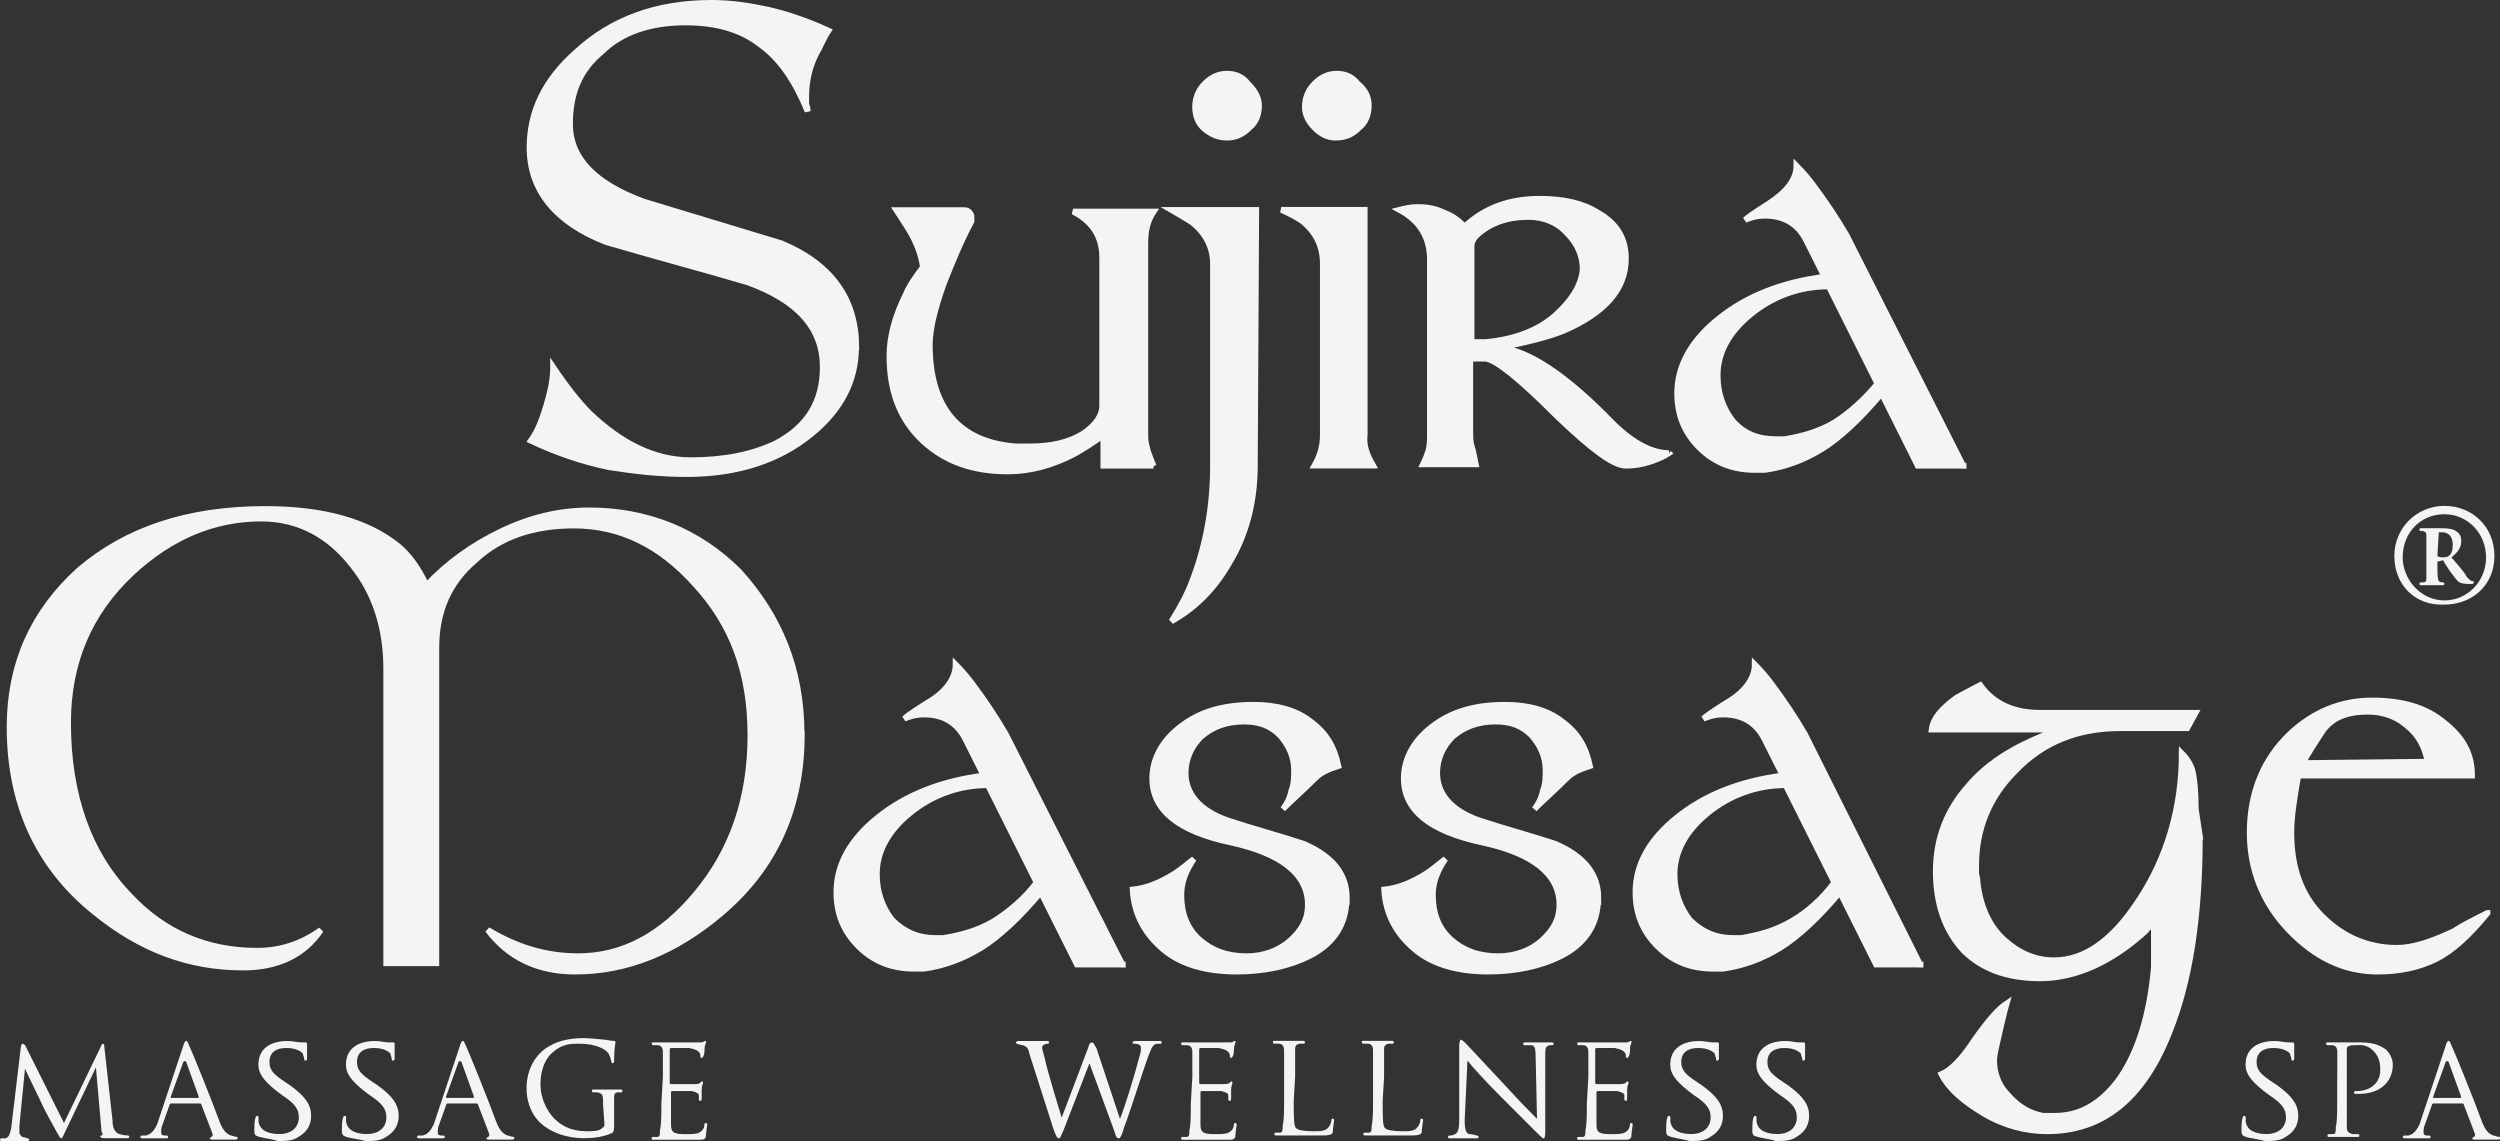 <?xml version="1.0" encoding="UTF-8"?> <svg xmlns="http://www.w3.org/2000/svg" id="Ebene_1" data-name="Ebene 1" viewBox="0 0 215.27 98.26"><rect x="0" y="0" width="215.27" height="98.26" fill="#333333" stroke="none"/><defs><style> .cls-1 { stroke-width: 0px; } .cls-1, .cls-2 { fill: #f3f4f6; } .cls-2 { stroke: #f3f4f6; stroke-miterlimit: 3.86; stroke-width: .5px; } </style></defs><g><path class="cls-1" d="m9.69,96.57c0,.36.12.96.6,1.08.36.12.6.12.72.12,0,0,.12,0,.12.12s-.12.12-.24.12h-1.91c-.24,0-.36-.12-.36-.12,0,0,0-.12.12-.12s.12-.12,0-.36l-.48-5.5h0l-2.63,5.5c-.24.48-.24.6-.36.6s-.12-.12-.36-.48c-.24-.48-1.08-1.91-1.32-2.51-.36-.72-1.2-2.51-1.44-2.99h0l-.48,4.91v.6c0,.12.12.24.24.36.24,0,.36.12.48.12,0,0,.12,0,.12.12s-.12.12-.24.12H.24c-.12,0-.24,0-.24-.12,0,0,0-.12.12-.12h.36c.36-.12.36-.48.48-.84l.84-7.06c0-.12.12-.24.12-.24.08,0,.16.04.24.12l3.35,6.7,3.23-6.7c0-.12.12-.12.12-.12.12,0,.12.12.12.24l.72,6.46h-.01Z"></path><path class="cls-1" d="m15.79,89.99c.12-.36.24-.36.24-.36.12,0,.12.12.24.36.24.48,2.03,4.91,2.63,6.58.36.96.72,1.08.96,1.2.12,0,.36.12.48.12s.12,0,.12.12-.12.12-.24.12h-1.79c-.24,0-.36,0-.36-.12l.12-.12c.12,0,.12-.12.12-.24l-.96-2.51s0-.12-.12-.12h-2.51s-.12,0-.12.12l-.6,1.68c-.12.24-.12.48-.12.72s.24.24.36.24h.12c.08,0,.12.04.12.12,0,.12-.12.12-.12.12h-2.03c-.12,0-.24,0-.24-.12,0,0,0-.12.12-.12h.36c.48-.12.72-.48.96-.96l2.27-6.82h-.01Zm1.32,4.43h0l-1.08-2.99c-.08-.08-.16-.08-.24,0l-1.08,2.99v.12h2.39v-.12h.01Z"></path><path class="cls-1" d="m22.02,97.77c-.08-.08-.12-.2-.12-.36,0-.48,0-.96.12-1.2,0-.08.04-.12.12-.12s.12.04.12.12v.36c.12.84.96,1.08,1.79,1.08,1.08,0,1.68-.6,1.68-1.44,0-.72-.36-1.2-1.44-1.91l-.48-.36c-1.2-.96-1.56-1.56-1.56-2.27,0-1.32.96-2.03,2.51-2.03.48,0,.84.12,1.2.12h.36s.12,0,.12.12v1.2c0,.12,0,.24-.12.24s-.12,0-.12-.12-.12-.36-.12-.48c-.12-.12-.48-.48-1.44-.48-.84,0-1.44.36-1.44,1.2,0,.72.36,1.08,1.44,1.79l.36.24c1.32.96,1.79,1.68,1.79,2.63,0,.6-.24,1.32-1.08,1.79-.48.36-1.2.36-1.79.36-.72-.24-1.44-.24-1.91-.48h0Z"></path><path class="cls-1" d="m29.56,97.77c-.08-.08-.12-.2-.12-.36,0-.48,0-.96.12-1.2,0-.08.04-.12.12-.12s.12.04.12.12v.36c.12.84.96,1.08,1.79,1.08,1.08,0,1.68-.6,1.68-1.44,0-.72-.36-1.2-1.44-1.91l-.48-.36c-1.2-.96-1.56-1.56-1.56-2.27,0-1.32.96-2.03,2.51-2.03.48,0,.84.12,1.2.12h.36c.08,0,.12.04.12.12v1.2c0,.12,0,.24-.12.24s-.12,0-.12-.12-.12-.36-.12-.48c-.12-.12-.48-.48-1.44-.48-.84,0-1.44.36-1.44,1.2,0,.72.36,1.08,1.44,1.79l.36.24c1.32.96,1.79,1.68,1.79,2.63,0,.6-.24,1.32-1.08,1.79-.48.36-1.2.36-1.79.36-.84-.24-1.56-.24-1.91-.48h0Z"></path><path class="cls-1" d="m39.61,89.99c.12-.36.24-.36.24-.36.12,0,.12.12.24.36.24.48,2.03,4.91,2.63,6.58.36.96.72,1.08.96,1.2.12,0,.36.12.48.12s.12,0,.12.12-.12.12-.24.12h-1.79c-.24,0-.36,0-.36-.12l.12-.12c.12,0,.12-.12.12-.24l-.96-2.51s0-.12-.12-.12h-2.51s-.12,0-.12.12l-.6,1.68c-.12.24-.12.48-.12.72s.24.24.36.24h.12c.08,0,.12.04.12.12,0,.12-.12.12-.12.12h-2.03c-.12,0-.24,0-.24-.12,0,0,0-.12.12-.12h.36c.48-.12.72-.48.96-.96l2.27-6.82h-.01Zm1.2,4.43q.08,0,0,0l-1.08-2.99c-.08-.08-.16-.08-.24,0l-1.08,2.99v.12h2.39v-.12h.01Z"></path><path class="cls-1" d="m51.93,95.14c0-.84,0-.96-.48-1.08h-.36s-.12,0-.12-.12,0-.12.12-.12h2.39c.08,0,.12.04.12.12q0,.12-.12.12h-.24c-.36,0-.36.24-.36.6v2.27c0,.32-.04.52-.12.6-.72.36-1.68.48-2.39.48-.84,0-2.39-.12-3.71-1.2-.72-.6-1.32-1.68-1.32-3.11,0-1.68.84-2.99,1.91-3.59.96-.6,2.15-.72,2.99-.72.72,0,1.44.12,1.68.12s.6.12.96.12c.08,0,.12.04.12.12,0,.12-.12.48-.12,1.56,0,.12,0,.24-.12.24s-.12-.12-.12-.12c0-.12-.12-.48-.24-.72-.24-.36-1.08-.84-2.51-.84-.72,0-1.44,0-2.27.72-.6.48-1.08,1.44-1.08,2.75,0,1.56.84,2.63,1.2,2.99.84.84,1.79,1.08,2.87,1.08.36,0,.96,0,1.2-.24.12-.12.24-.12.24-.36l-.12-1.68h0Z"></path><path class="cls-1" d="m57.08,92.87v-2.27c0-.36-.12-.6-.48-.6h-.36s-.12,0-.12-.12,0-.12.12-.12h3.95c.24,0,.36,0,.48-.12h.12v.12c0,.12-.12.24-.12.48,0,.12,0,.6-.12.72,0,0,0,.12-.12.12s-.12,0-.12-.12,0-.24-.12-.36-.24-.24-.84-.36h-1.56s-.12,0-.12.12v2.87c0,.08.04.12.12.12h1.91c.24,0,.48,0,.6-.12l.12-.12s.12,0,.12.12-.12.24-.12.6v.72c0,.12,0,.24-.12.24,0,0-.12,0-.12-.12v-.36c0-.12-.12-.24-.6-.36h-1.68c-.08,0-.12.04-.12.12v2.75c0,.72.24.84,1.32.84.24,0,.84,0,1.08-.12s.48-.36.48-.72c0-.08.04-.12.12-.12.12,0,.12.12.12.12,0,0-.12.84-.12,1.08-.12.24-.24.24-.6.24h-3.95c-.08,0-.12-.04-.12-.12q0-.12.12-.12h.36c.24,0,.24-.24.24-.6.12-.48.12-1.32.12-2.27l.12-2.15h0Z"></path><path class="cls-1" d="m96.44,96.34h0c.36-.84,1.32-3.95,1.68-5.38.12-.36.12-.48.12-.72s-.12-.36-.6-.36c-.12,0-.12-.12-.12-.12,0,0,0-.12.24-.12h2.15c.08,0,.12.04.12.12q0,.12-.12.12h-.36c-.36.12-.48.6-.72,1.2-.48,1.32-1.56,4.79-2.03,5.98-.24.84-.36.96-.48.96s-.24-.12-.36-.6l-2.15-5.86c-.36.96-1.91,4.91-2.27,5.86-.24.48-.24.6-.36.6s-.24-.12-.48-.84l-2.03-6.34c-.12-.6-.24-.72-.6-.84-.12,0-.48-.12-.48-.12,0,0-.12,0-.12-.12l.12-.12h2.51c.12,0,.24,0,.24.12s-.12.12-.12.12c-.12,0-.24,0-.36.12-.12,0-.12.12-.12.24s.12.48.24.96c.12.72,1.32,4.67,1.44,5.03h0l2.27-5.98c.12-.48.24-.48.36-.48s.12.12.36.48l2.03,6.1h0Z"></path><path class="cls-1" d="m102.67,92.87v-2.27c0-.36-.12-.6-.48-.6h-.36s-.12,0-.12-.12,0-.12.12-.12h3.95c.24,0,.36,0,.48-.12h.12v.12c0,.12-.12.24-.12.48,0,.12,0,.6-.12.72,0,0,0,.12-.12.12s-.12,0-.12-.12,0-.24-.12-.36-.24-.24-.84-.36h-1.56s-.12,0-.12.12v2.87c0,.08.04.12.12.12h1.91c.24,0,.48,0,.6-.12l.12-.12s.12,0,.12.12-.12.24-.12.6v.72c0,.12,0,.24-.12.24,0,0-.12,0-.12-.12v-.36c0-.12-.12-.24-.6-.36h-1.68c-.08,0-.12.04-.12.12v2.75c0,.72.24.84,1.32.84.24,0,.84,0,1.08-.12.24-.12.48-.36.48-.72,0-.08.04-.12.12-.12.12,0,.12.12.12.12,0,0-.12.84-.12,1.08-.12.24-.24.24-.6.24h-3.95c-.08,0-.12-.04-.12-.12q0-.12.12-.12h.36c.24,0,.24-.24.24-.6.12-.48.12-1.32.12-2.27l.12-2.15h0Z"></path><path class="cls-1" d="m111.4,94.78c0,1.56,0,2.27.24,2.39.12.12.6.24,1.44.24.6,0,1.08,0,1.32-.36.12-.12.24-.36.24-.6,0-.08.04-.12.12-.12q.12,0,.12.12c0,.12-.12.72-.12,1.08-.08.16-.32.24-.72.24h-4.19c-.08,0-.12-.04-.12-.12q0-.12.12-.12h.36c.24,0,.24-.24.24-.6.12-.48.12-1.32.12-2.27v-4.19c0-.36-.12-.6-.48-.6h-.36s-.12,0-.12-.12,0-.12.12-.12h2.51c.08,0,.12.04.12.12q0,.12-.12.12h-.36c-.36.12-.36.24-.36.6v2.27l-.12,2.03h0Z"></path><path class="cls-1" d="m119.06,94.78c0,1.56,0,2.27.24,2.39.12.12.6.24,1.44.24.6,0,1.08,0,1.32-.36.12-.12.24-.36.24-.6,0-.08.04-.12.12-.12q.12,0,.12.12c0,.12-.12.72-.12,1.08-.08.16-.32.24-.72.24h-4.19c-.08,0-.12-.04-.12-.12q0-.12.12-.12h.36c.24,0,.24-.24.24-.6.12-.48.12-1.32.12-2.27v-4.19c0-.36-.12-.6-.48-.6h-.36s-.12,0-.12-.12,0-.12.12-.12h2.51c.08,0,.12.04.12.12q0,.12-.12.12h-.36c-.36.12-.36.24-.36.6v2.27l-.12,2.03h0Z"></path><path class="cls-1" d="m126.12,96.46c0,.84.12,1.2.48,1.2.24,0,.48.12.6.12,0,0,.12,0,.12.12s-.12.12-.24.12h-2.27c-.08,0-.12-.04-.12-.12q0-.12.12-.12c.12,0,.24,0,.48-.12.24-.12.36-.36.36-1.32v-6.22c0-.48.12-.6.12-.6.12,0,.36.24.48.36s1.79,1.91,3.47,3.71c1.08,1.2,2.27,2.39,2.63,2.75l-.12-5.38c0-.72-.12-.96-.36-.96h-.6c-.12,0-.12-.12-.12-.12,0-.12.12-.12.24-.12h2.15c.12,0,.24,0,.24.12,0,0,0,.12-.12.12h-.24c-.36.12-.36.24-.36.96v6.34c0,.48-.04.72-.12.72-.12,0-.24-.12-.84-.72-.12-.12-1.68-1.68-2.87-2.87-1.32-1.32-2.51-2.63-2.87-3.11l-.24,5.15h0Z"></path><path class="cls-1" d="m136.77,92.87v-2.27c0-.36-.12-.6-.48-.6h-.36s-.12,0-.12-.12,0-.12.12-.12h3.95c.24,0,.36,0,.48-.12h.12v.12c0,.12-.12.24-.12.48,0,.12,0,.6-.12.72,0,0,0,.12-.12.12s-.12,0-.12-.12,0-.24-.12-.36-.24-.24-.84-.36h-1.56s-.12,0-.12.12v2.87c0,.08.04.12.12.12h1.91c.24,0,.48,0,.6-.12l.12-.12s.12,0,.12.12-.12.24-.12.6v.72c0,.12,0,.24-.12.24,0,0-.12,0-.12-.12v-.36c0-.12-.12-.24-.6-.36h-1.68c-.08,0-.12.04-.12.12v2.75c0,.72.24.84,1.32.84.24,0,.84,0,1.08-.12s.48-.36.48-.72c0-.08.04-.12.12-.12.12,0,.12.12.12.12,0,0-.12.84-.12,1.08-.12.24-.24.24-.6.24h-3.95c-.08,0-.12-.04-.12-.12q0-.12.12-.12h.36c.24,0,.24-.24.24-.6.12-.48.12-1.32.12-2.27l.12-2.15h0Z"></path><path class="cls-1" d="m143.59,97.77c-.08-.08-.12-.2-.12-.36,0-.48,0-.96.12-1.2,0-.08.04-.12.12-.12s.12.04.12.12v.36c.12.84.96,1.08,1.79,1.08,1.08,0,1.68-.6,1.68-1.44,0-.72-.36-1.2-1.44-1.91l-.48-.36c-1.2-.96-1.56-1.56-1.56-2.27,0-1.32.96-2.03,2.51-2.03.48,0,.84.12,1.2.12h.36c.08,0,.12.04.12.12v1.2c0,.12,0,.24-.12.24s-.12,0-.12-.12-.12-.36-.12-.48c-.12-.12-.48-.48-1.44-.48-.84,0-1.44.36-1.44,1.2,0,.72.36,1.08,1.44,1.79l.36.24c1.32.96,1.79,1.68,1.79,2.63,0,.6-.24,1.32-1.08,1.79-.48.36-1.2.36-1.79.36-.84-.24-1.44-.24-1.91-.48h.01Z"></path><path class="cls-1" d="m151.01,97.77c-.08-.08-.12-.2-.12-.36,0-.48,0-.96.12-1.2,0-.08.04-.12.12-.12s.12.04.12.12v.36c.12.84.96,1.08,1.79,1.08,1.08,0,1.68-.6,1.68-1.44,0-.72-.36-1.2-1.44-1.91l-.48-.36c-1.2-.96-1.56-1.56-1.56-2.27,0-1.32.96-2.03,2.51-2.03.48,0,.84.12,1.2.12h.36c.08,0,.12.04.12.12v1.2c0,.12,0,.24-.12.24s-.12,0-.12-.12-.12-.36-.12-.48c-.12-.12-.48-.48-1.44-.48-.84,0-1.44.36-1.44,1.2,0,.72.36,1.08,1.44,1.79l.36.24c1.32.96,1.79,1.68,1.79,2.63,0,.6-.24,1.32-1.08,1.79-.48.36-1.2.36-1.79.36-.72-.24-1.44-.24-1.91-.48h.01Z"></path><path class="cls-1" d="m193.13,97.77c-.08-.08-.12-.2-.12-.36,0-.48,0-.96.12-1.2,0-.08.04-.12.12-.12s.12.04.12.12v.36c.12.84.96,1.08,1.79,1.08,1.08,0,1.68-.6,1.68-1.44,0-.72-.36-1.2-1.44-1.91l-.48-.36c-1.2-.96-1.56-1.56-1.56-2.27,0-1.32.96-2.03,2.51-2.03.48,0,.84.12,1.2.12h.36s.12,0,.12.12v1.2c0,.12,0,.24-.12.24s-.12,0-.12-.12-.12-.36-.12-.48c-.12-.12-.48-.48-1.44-.48-.84,0-1.44.36-1.44,1.2,0,.72.36,1.08,1.44,1.79l.36.24c1.32.96,1.79,1.68,1.79,2.63,0,.6-.24,1.32-1.08,1.79-.48.36-1.2.36-1.79.36-.84-.24-1.56-.24-1.91-.48h.01Z"></path><path class="cls-1" d="m201.26,92.87v-2.27c0-.36-.12-.6-.48-.6h-.36s-.12,0-.12-.12,0-.12.12-.12h2.87c1.44,0,1.91.48,2.15.6.24.24.6.72.6,1.32,0,1.56-1.2,2.51-2.87,2.51h-.36s-.12,0-.12-.12.12-.12.24-.12c1.2,0,2.03-.72,2.03-1.79,0-.36,0-1.08-.6-1.68s-1.2-.48-1.56-.48c-.24,0-.48,0-.6.12-.12,0-.12.12-.12.24v6.7c0,.36.12.48.48.6h.48c.08,0,.12.04.12.12q0,.12-.12.12h-2.51c-.08,0-.12-.04-.12-.12q0-.12.12-.12h.36c.24,0,.24-.24.24-.6.12-.48.12-1.32.12-2.27v-1.91h0Z"></path><path class="cls-1" d="m210.6,89.99c.12-.36.24-.36.24-.36.12,0,.12.12.24.36.24.48,2.03,4.91,2.63,6.58.36.96.72,1.08.96,1.2.12,0,.36.12.48.12s.12,0,.12.12-.12.12-.24.12h-1.79c-.24,0-.36,0-.36-.12l.12-.12c.12,0,.12-.12.12-.24l-.96-2.51s0-.12-.12-.12h-2.51s-.12,0-.12.12l-.6,1.68c-.12.24-.12.48-.12.72s.24.24.36.24h.12c.08,0,.12.04.12.12,0,.12-.12.12-.12.12h-2.03c-.12,0-.24,0-.24-.12,0,0,0-.12.12-.12h.36c.48-.12.72-.48.96-.96l2.27-6.82h-.01Zm1.32,4.43h0l-1.08-2.99c-.08-.08-.16-.08-.24,0l-1.08,2.99v.12h2.39v-.12h.01Z"></path></g><g><g><path class="cls-2" d="m69.04,63.19c0,6.34-2.27,11.49-6.94,15.44-3.95,3.35-8.14,5.03-12.56,5.03-3.23,0-5.74-1.2-7.54-3.59,2.39,1.44,4.91,2.27,7.78,2.27,3.83,0,7.18-1.79,10.17-5.38,3.11-3.71,4.67-8.26,4.67-13.64s-1.56-9.57-4.79-13.04c-2.99-3.35-6.46-5.03-10.41-5.03-3.47,0-6.34.96-8.5,2.99-2.27,1.91-3.35,4.43-3.35,7.54v27.16h-4.31v-25.37c0-3.47-.96-6.46-2.87-8.85-2.03-2.63-4.67-4.07-7.9-4.07-4.07,0-7.78,1.56-11.13,4.67-3.71,3.47-5.5,7.78-5.5,12.92,0,6.22,1.79,11.25,5.26,14.84,2.99,3.23,6.7,4.79,11.01,4.79,2.03,0,3.83-.6,5.5-1.79-1.44,2.15-3.71,3.23-6.7,3.23-4.67,0-8.85-1.56-12.8-4.79-4.91-3.95-7.3-9.33-7.3-15.91,0-5.5,2.03-9.93,5.98-13.52,4.07-3.47,9.33-5.26,16.03-5.26,5.03,0,8.85,1.08,11.49,3.23.84.72,1.68,1.79,2.39,3.35,1.79-1.91,3.95-3.47,6.46-4.67s5.03-1.79,7.54-1.79c5.03,0,9.45,1.79,12.92,5.26,3.47,3.83,5.38,8.38,5.38,14h0l.02-.02Z"></path><path class="cls-2" d="m96.68,83.05h-3.95l-3.11-6.22c-1.79,2.15-3.59,3.83-5.15,4.79s-3.23,1.56-4.91,1.79h-.84c-1.91,0-3.47-.6-4.79-1.91s-1.91-2.87-1.91-4.67c0-2.39,1.2-4.55,3.59-6.46s5.38-3.11,9.09-3.59l-1.56-3.11c-.72-1.44-1.91-2.15-3.59-2.15-.6,0-1.08.12-1.68.36.24-.24.96-.72,1.91-1.32,1.68-.96,2.51-2.15,2.51-3.35.6.6,1.08,1.2,1.44,1.68,1.08,1.44,2.03,2.87,2.87,4.31l10.05,19.86h.03Zm-7.42-7.06l-4.19-8.38c-2.51,0-4.79.84-6.7,2.39s-2.87,3.35-2.87,5.26c0,1.56.48,2.87,1.32,3.95.96.96,2.15,1.56,3.71,1.56h.72c1.44-.24,2.87-.6,4.31-1.44,1.32-.84,2.63-1.91,3.71-3.35h0Z"></path><path class="cls-2" d="m115.95,77.31c0,2.27-1.08,3.95-3.23,5.03-1.68.84-3.83,1.32-6.22,1.32-2.63,0-4.79-.6-6.34-1.91s-2.51-2.99-2.63-5.15c1.2-.12,2.39-.6,3.71-1.44.36-.24.96-.72,1.56-1.2-.72,1.08-1.08,2.03-1.08,3.11,0,1.56.48,2.87,1.56,3.83,1.08.96,2.39,1.44,4.07,1.44,1.44,0,2.75-.48,3.71-1.32,1.08-.96,1.56-1.91,1.56-3.11,0-2.63-2.27-4.43-6.7-5.38s-6.7-2.75-6.7-5.5c0-1.68.84-3.23,2.39-4.43,1.68-1.32,3.71-1.91,6.34-1.91,2.03,0,3.71.48,4.91,1.44,1.32.96,2.03,2.15,2.39,3.83-.72.24-1.44.48-2.03,1.08-.96.96-1.91,1.79-2.75,2.63.36-.48.6-.96.72-1.56.24-.6.24-1.2.24-1.79,0-1.2-.48-2.15-1.2-2.99-.84-.84-1.79-1.2-3.11-1.2-1.56,0-2.75.48-3.71,1.32-.84.84-1.32,1.91-1.32,3.11,0,1.79,1.2,3.23,3.59,4.07,2.15.72,4.43,1.32,6.58,2.03,2.51,1.08,3.71,2.63,3.71,4.67h0l-.02-.02Z"></path><path class="cls-2" d="m137.61,77.31c0,2.27-1.08,3.95-3.23,5.03-1.68.84-3.83,1.32-6.22,1.32-2.63,0-4.79-.6-6.34-1.91-1.56-1.32-2.51-2.99-2.63-5.15,1.2-.12,2.39-.6,3.71-1.44.36-.24.96-.72,1.56-1.2-.72,1.08-1.08,2.03-1.08,3.11,0,1.56.48,2.87,1.56,3.83,1.08.96,2.39,1.44,4.07,1.44,1.44,0,2.75-.48,3.71-1.32,1.08-.96,1.56-1.91,1.56-3.11,0-2.63-2.27-4.43-6.7-5.38s-6.7-2.75-6.7-5.5c0-1.68.84-3.23,2.39-4.43,1.68-1.32,3.71-1.91,6.34-1.91,2.03,0,3.71.48,4.91,1.44,1.32.96,2.03,2.15,2.39,3.83-.72.24-1.44.48-2.03,1.08-.96.96-1.91,1.79-2.75,2.63.36-.48.6-.96.72-1.56.24-.6.24-1.2.24-1.79,0-1.2-.48-2.15-1.2-2.99-.84-.84-1.79-1.2-3.11-1.2-1.56,0-2.75.48-3.71,1.32-.84.84-1.32,1.91-1.32,3.11,0,1.79,1.2,3.23,3.59,4.07,2.15.72,4.43,1.32,6.58,2.03,2.51,1.08,3.71,2.63,3.71,4.67h0l-.02-.02Z"></path><path class="cls-2" d="m165.37,83.05h-3.83l-3.11-6.22c-1.79,2.15-3.59,3.83-5.15,4.79s-3.23,1.56-4.91,1.79h-.84c-1.91,0-3.47-.6-4.79-1.91s-1.91-2.87-1.91-4.67c0-2.39,1.2-4.55,3.59-6.46s5.38-3.11,9.09-3.59l-1.56-3.11c-.72-1.44-1.91-2.15-3.59-2.15-.6,0-1.08.12-1.68.36.24-.24.96-.72,1.91-1.32,1.68-.96,2.51-2.15,2.51-3.35.6.6,1.08,1.2,1.44,1.68,1.08,1.44,2.03,2.87,2.87,4.31l9.93,19.86h.03Zm-7.42-7.06l-4.19-8.38c-2.51,0-4.79.84-6.7,2.39s-2.87,3.35-2.87,5.26c0,1.56.48,2.87,1.32,3.95.96.96,2.15,1.56,3.71,1.56h.72c1.44-.24,2.87-.6,4.31-1.44,1.44-.84,2.63-1.91,3.71-3.35h-.01Z"></path><path class="cls-2" d="m189.42,72.04c0,6.82-.84,12.44-2.63,16.87-2.27,5.74-5.74,8.5-10.53,8.5-1.79,0-3.71-.48-5.5-1.56-1.79-1.08-2.99-2.15-3.59-3.35.84-.36,1.79-1.32,2.87-2.99,1.2-1.68,2.03-2.63,2.75-3.11-.24.84-.36,1.44-.48,1.91-.36,1.56-.6,2.51-.6,2.99,0,1.08.36,2.15,1.2,2.99.84.96,1.79,1.56,2.99,1.79h1.08c2.03,0,3.83-.96,5.38-2.99,1.68-2.27,2.75-5.62,3.11-9.81v-3.23c-.12-.24-.12-.48-.12-.6l-.6.72c-2.87,2.63-5.98,4.07-9.09,4.07-2.87,0-5.03-.84-6.58-2.39-1.56-1.68-2.39-3.95-2.39-6.82s.96-5.26,2.75-7.3c1.79-2.15,4.43-3.71,7.9-4.91h-11.01c.12-.96.84-1.79,2.15-2.75.48-.24,1.08-.6,2.03-1.08,1.2,1.68,2.99,2.39,5.15,2.39h13.4l-.72,1.32h-5.74c-3.71,0-6.7,1.2-9.09,3.71-2.27,2.27-3.35,5.03-3.35,8.14v.72c.12.36.12.6.12.72.24,2.03.96,3.71,2.27,4.91,1.32,1.2,2.75,1.79,4.31,1.79,2.63,0,5.03-1.68,7.3-5.15,2.39-3.59,3.71-7.9,3.71-12.68.48.48.84,1.08.96,1.68s.24,1.56.24,3.11l.36,2.39h0Z"></path><path class="cls-2" d="m214.19,78.63c-1.56,1.91-2.99,3.23-4.43,3.95s-3.11,1.08-5.03,1.08c-2.87,0-5.38-1.2-7.66-3.59s-3.35-5.26-3.35-8.38c0-3.47,1.2-6.34,3.47-8.5,2.03-1.91,4.43-2.87,7.06-2.87s4.67.6,6.22,1.91c1.68,1.32,2.39,2.75,2.39,4.55h-14.96c-.36,2.03-.6,3.59-.6,4.91,0,2.99.84,5.38,2.63,7.18s3.95,2.75,6.46,2.75c1.32,0,2.87-.48,4.91-1.44.72-.48,1.68-.96,2.87-1.56h.02Zm-5.15-13.04c-.24-1.2-.72-2.27-1.79-3.11-.96-.84-2.15-1.2-3.35-1.2-1.79,0-2.99.48-3.83,1.56-.72,1.08-1.32,2.03-1.79,2.87l10.77-.12h-.01Z"></path></g><g><path class="cls-2" d="m73.71,29.93c0,2.87-1.32,5.38-3.83,7.42-2.75,2.27-6.34,3.47-10.77,3.47-2.27,0-4.43-.24-6.7-.6-2.27-.48-4.43-1.2-6.7-2.27.6-.84.96-1.79,1.32-2.99s.6-2.27.6-3.35c1.2,1.79,2.27,3.11,3.11,3.95,2.75,2.63,5.62,4.07,8.74,4.07,2.87,0,5.26-.48,7.3-1.44,2.75-1.44,4.07-3.59,4.07-6.58,0-3.35-2.15-5.74-6.46-7.3-4.07-1.2-8.14-2.27-12.21-3.47-4.31-1.68-6.58-4.43-6.58-8.14,0-3.11,1.32-5.86,4.07-8.26,2.99-2.75,6.82-4.19,11.61-4.19,1.68,0,3.23.24,4.91.6,1.56.36,3.35.96,5.15,1.79-.48.72-.72,1.44-.96,1.79-.72,1.32-.96,2.63-.96,3.95v.6c.12.24.12.48.12.6-1.08-2.63-2.39-4.55-4.07-5.74-1.68-1.32-3.83-1.91-6.46-1.91-2.99,0-5.5.84-7.18,2.51-1.91,1.56-2.75,3.59-2.75,6.22,0,2.99,2.15,5.15,6.34,6.7l11.85,3.59c4.31,1.79,6.46,4.79,6.46,8.97h-.02Z"></path><path class="cls-2" d="m99.32,40.1h-4.31v-2.63c-.96.72-1.79,1.2-2.39,1.56-2.03,1.08-3.95,1.56-5.86,1.56-2.99,0-5.38-.84-7.3-2.63s-2.87-4.19-2.87-7.3c0-1.68.48-3.47,1.44-5.38.24-.6.72-1.32,1.44-2.27-.12-.96-.48-2.03-1.2-3.23-.24-.36-.6-.96-1.08-1.68h5.86c.24,0,.48.12.6.48v.48c-.96,1.79-1.68,3.59-2.39,5.38-.72,2.03-1.2,3.83-1.2,5.26,0,5.38,2.51,8.38,7.42,8.74h1.2c1.91,0,3.35-.36,4.55-1.08,1.08-.72,1.68-1.56,1.68-2.39v-12.8c0-1.79-.84-3.11-2.51-3.95h6.94c-.48.72-.72,1.56-.72,2.63v16.75c0,.48.12.84.24,1.32.12.24.24.72.48,1.2h0l-.02-.02Z"></path><path class="cls-2" d="m108.41,9.1c0,.72-.24,1.44-.84,1.91-.6.6-1.2.84-1.91.84s-1.32-.24-1.91-.72c-.6-.48-.84-1.2-.84-1.91s.24-1.44.84-2.03,1.2-.84,1.91-.84,1.32.24,1.79.84c.6.6.96,1.2.96,1.91h0Zm-.36,30.99c0,3.11-.72,5.98-2.27,8.5-1.32,2.27-2.99,3.83-4.91,4.91.84-1.32,1.44-2.51,1.79-3.47,1.2-3.11,1.79-6.46,1.79-9.93v-17.35c0-1.44-.6-2.63-1.79-3.59-.36-.24-.96-.6-1.79-1.08h7.3l-.12,22.02h0Z"></path><path class="cls-2" d="m117.86,9.1c0,.72-.24,1.44-.84,1.91-.6.6-1.2.84-2.03.84-.6,0-1.2-.24-1.79-.84s-.84-1.2-.84-1.79c0-.72.24-1.44.84-2.03s1.2-.84,1.91-.84,1.32.24,1.79.84c.72.6.96,1.2.96,1.91h0Zm.36,30.99h-5.03c.48-.84.72-1.68.72-2.63v-14.72c0-1.56-.6-2.75-1.79-3.71-.36-.24-.96-.6-1.79-.96h7.18v19.38c-.12.96.24,1.79.72,2.63h-.01Z"></path><path class="cls-2" d="m143.71,39.02c-.36.24-.84.48-1.56.72s-1.44.36-2.15.36c-1.08,0-2.99-1.44-5.98-4.31-3.11-3.11-5.15-4.79-6.1-4.91h-1.32v6.22c0,.48,0,.96.12,1.32s.24.96.36,1.56h-4.55c.24-.48.36-.84.48-1.2.12-.48.12-.96.12-1.68v-14.72c0-1.91-.84-3.35-2.63-4.31.48-.12.96-.24,1.56-.24.84,0,1.56.12,2.27.48.72.24,1.32.72,1.79,1.2,1.79-1.68,3.95-2.39,6.46-2.39,2.03,0,3.71.36,5.03,1.2,1.68.96,2.39,2.27,2.39,3.95,0,2.63-1.79,4.67-5.38,6.22-1.2.48-2.99.96-5.5,1.44,2.51.24,5.74,2.39,9.69,6.46,1.79,1.79,3.47,2.63,4.91,2.63h-.01Zm-7.42-15.79c0-1.2-.48-2.27-1.32-3.11-.84-.96-2.03-1.44-3.35-1.44s-2.39.24-3.47.84c-.96.6-1.44,1.08-1.44,1.68v8.26h1.2c2.63-.24,4.67-1.08,6.1-2.39,1.32-1.2,2.15-2.51,2.27-3.83h.01Z"></path><path class="cls-2" d="m169.08,40.1h-3.95l-3.11-6.22c-1.79,2.15-3.59,3.83-5.15,4.79s-3.23,1.56-4.91,1.79h-.84c-1.91,0-3.47-.6-4.79-1.91s-1.91-2.87-1.91-4.67c0-2.39,1.2-4.55,3.59-6.46s5.38-3.11,9.09-3.59l-1.56-3.11c-.72-1.44-1.91-2.15-3.59-2.15-.6,0-1.08.12-1.68.36.24-.24.96-.72,1.91-1.32,1.68-1.08,2.51-2.15,2.51-3.35.6.6,1.08,1.2,1.44,1.68,1.08,1.44,2.03,2.87,2.87,4.31l10.05,19.86h.03Zm-7.42-7.06l-4.19-8.38c-2.51,0-4.79.84-6.7,2.39s-2.87,3.35-2.87,5.26c0,1.56.48,2.87,1.32,3.95.96,1.08,2.15,1.56,3.71,1.56h.72c1.44-.24,2.87-.6,4.31-1.44,1.32-.84,2.63-2.03,3.71-3.35h-.01Z"></path></g><path class="cls-1" d="m206.17,47.87c0-2.39,1.91-4.31,4.31-4.31s4.31,1.79,4.31,4.31-1.91,4.19-4.31,4.19c-2.51.12-4.31-1.68-4.31-4.19Zm4.31,3.83c2.03,0,3.59-1.68,3.59-3.71s-1.56-3.71-3.59-3.71-3.59,1.56-3.59,3.71c0,1.91,1.56,3.71,3.59,3.71Zm-.6-3.35v.48c0,.72.04,1.12.12,1.2q.12.12.36.12c.08,0,.12.04.12.12s-.04.12-.12.12h-1.91s-.12,0-.12-.12c0,0,0-.12.12-.12.36,0,.48,0,.48-.36v-3.71c0-.24-.12-.36-.48-.36-.08,0-.12-.04-.12-.12q0-.12.12-.12h1.68c.84,0,1.2.12,1.32.24.24.12.48.36.48.84s-.12.84-.84,1.44c.6.72,1.08,1.2,1.32,1.68.24.24.36.36.48.36s.12,0,.12.12c0,0,0,.12-.12.12h-.24c-.24,0-.6,0-.84-.12s-.48-.48-.84-.96c-.24-.36-.48-.72-.6-.96l-.48.12h0Zm0-.48c.12.12.36.12.48.12s.36,0,.48-.12c.24-.12.36-.48.36-.96,0-.72-.36-1.08-.96-1.08h-.24l-.12,2.03h0Z"></path></g></svg> 